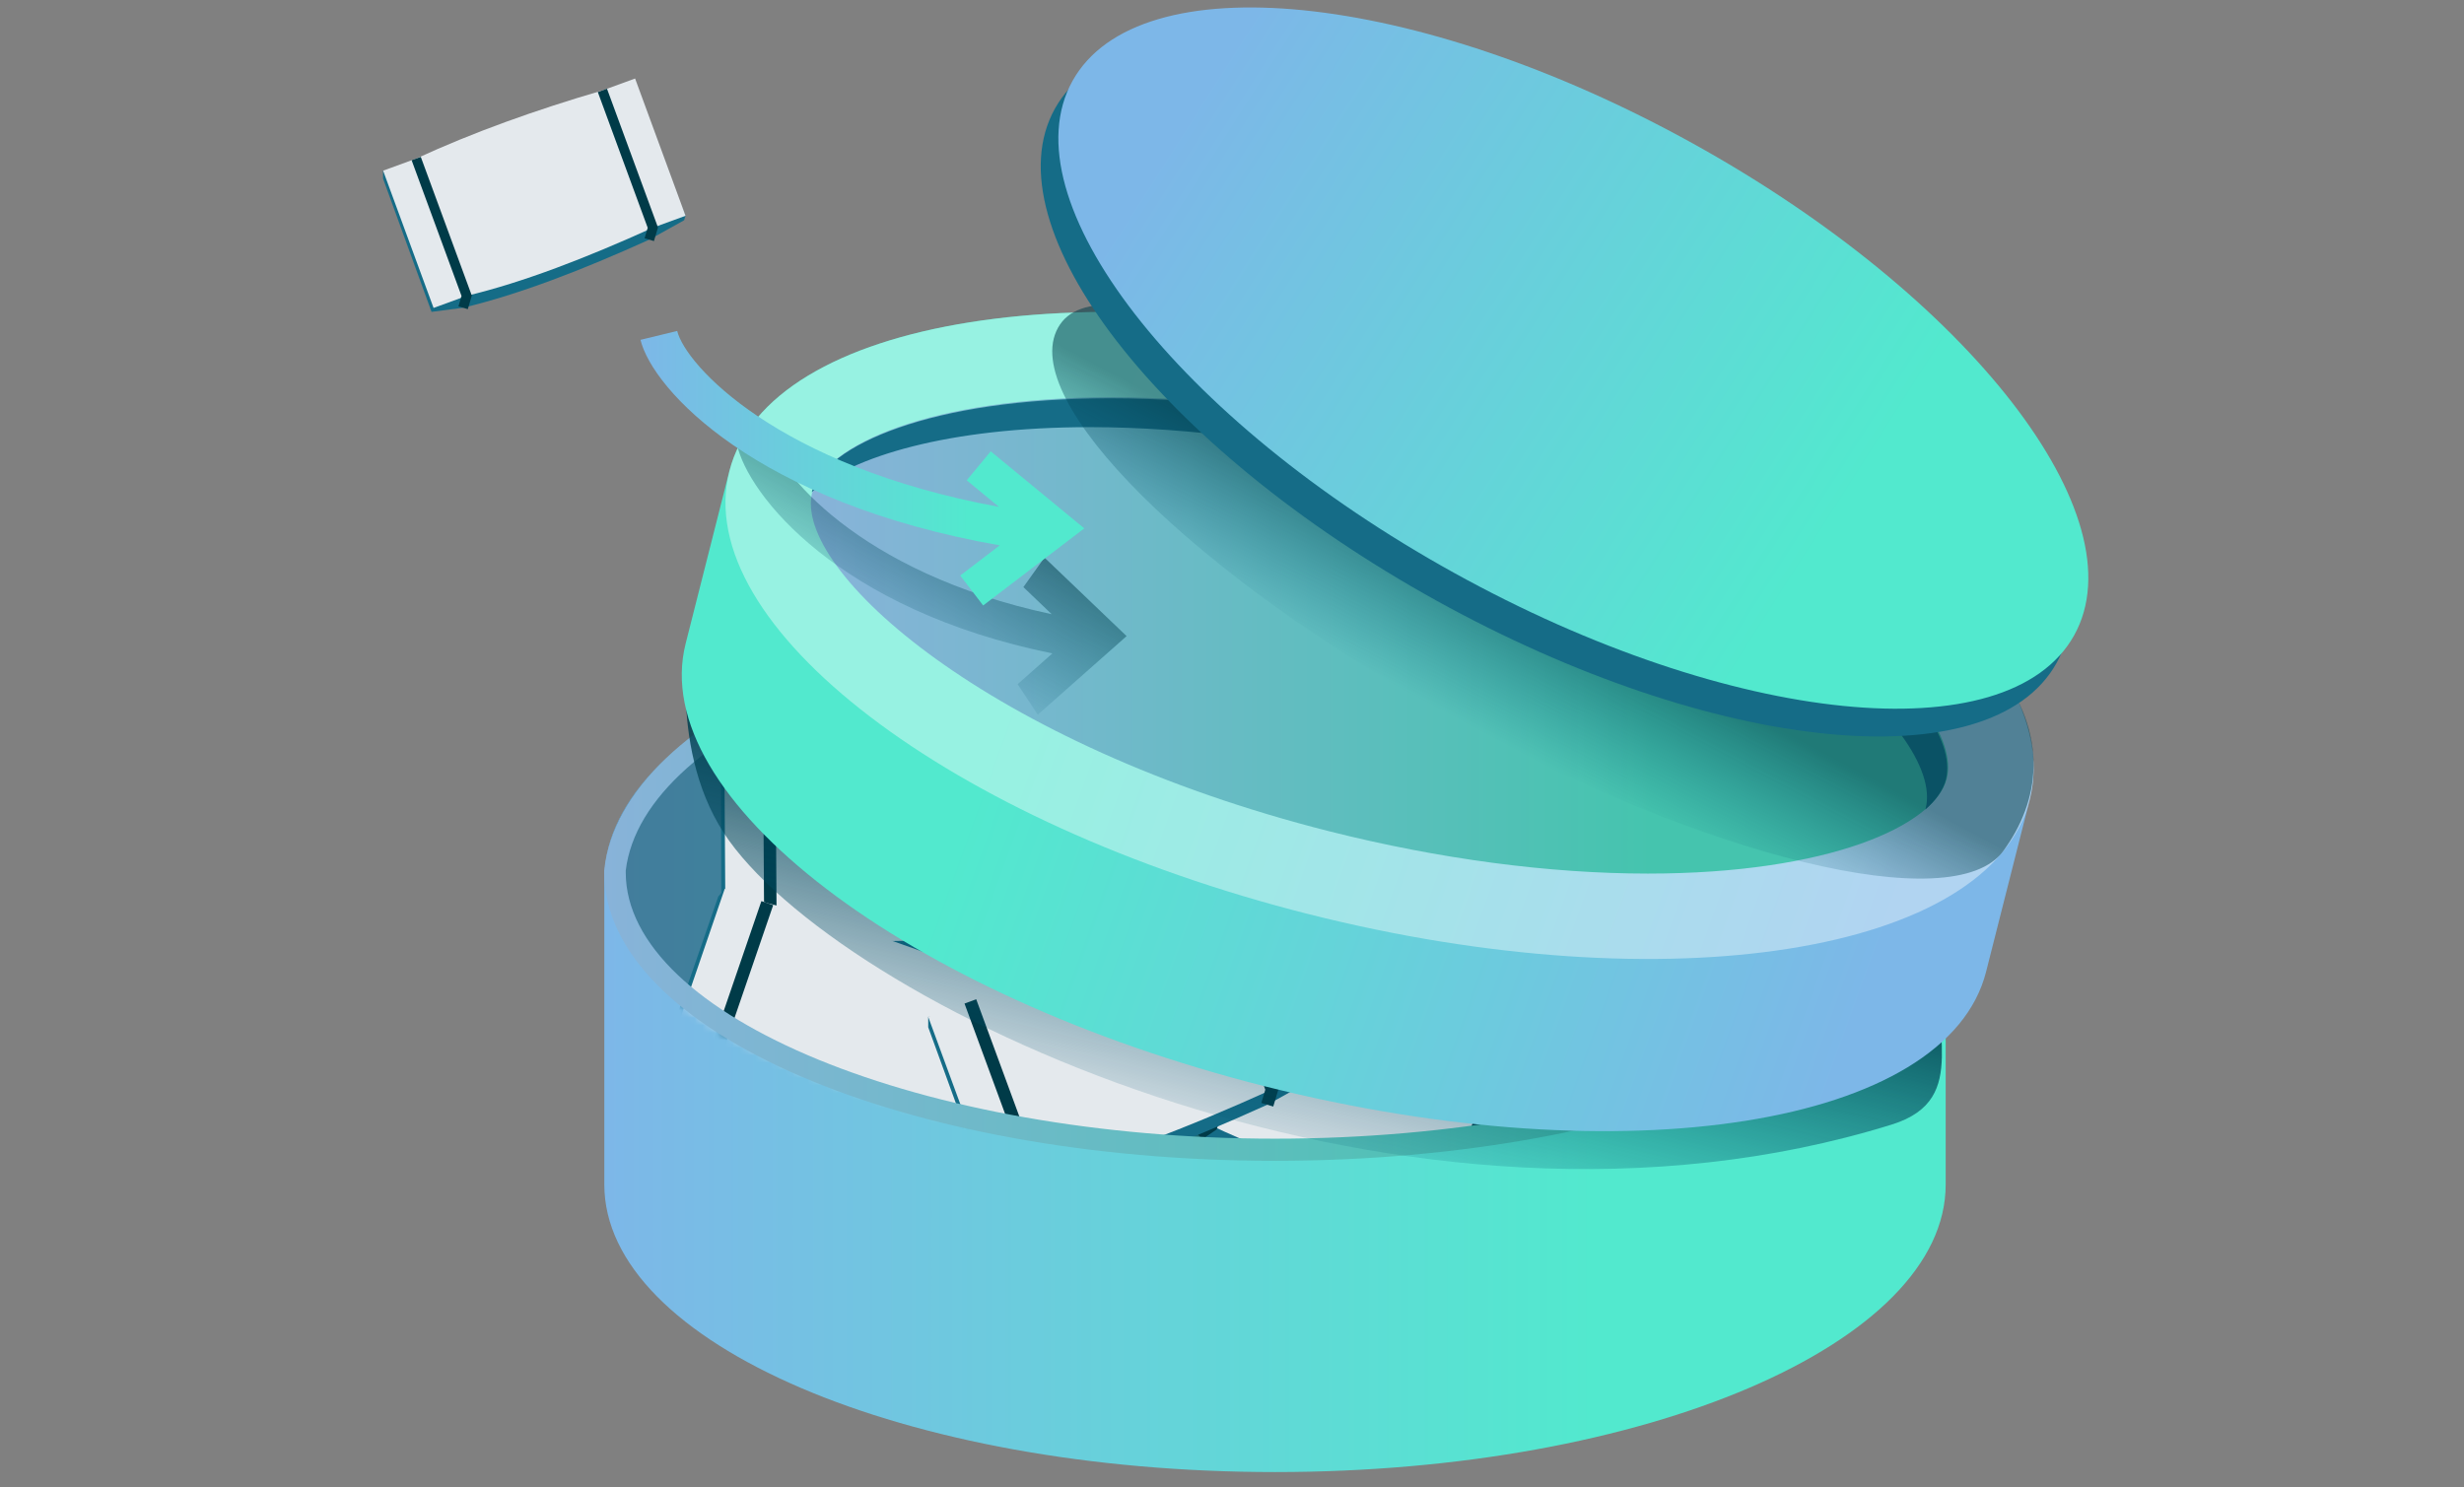 <svg width="328" height="198" viewBox="0 0 328 198" fill="none" xmlns="http://www.w3.org/2000/svg">
<rect x="0" y="0" width="328" height="198" fill="#808080" stroke="none"/>
<g clip-path="url(#clip0_112_2371)">
<path d="M258.934 115.832C257.427 95.257 218.081 78.77 169.724 78.77C121.367 78.77 82.022 95.257 80.515 115.832H80.445V157.713C80.445 178.857 120.417 195.992 169.724 195.992C219.032 195.992 259.003 178.85 259.003 157.713V115.832H258.934Z" fill="url(#paint0_linear_112_2371)"/>
<g style="mix-blend-mode:multiply" opacity="0.47">
<path d="M258.841 115.122C256.492 94.879 217.517 78.77 169.724 78.77C121.932 78.77 82.957 94.879 80.608 115.122C80.608 115.276 80.592 115.423 80.592 115.577C80.592 136.043 120.494 152.638 169.724 152.638C218.955 152.638 258.857 136.043 258.857 115.577C258.857 115.423 258.849 115.276 258.841 115.122Z" fill="#003B48"/>
</g>
<g style="mix-blend-mode:multiply" opacity="0.47">
<path d="M97.015 137.023C113.168 146.477 139.715 152.646 169.724 152.646C199.734 152.646 226.281 146.477 242.434 137.023C226.281 127.568 199.734 121.399 169.724 121.399C139.715 121.399 113.168 127.568 97.015 137.023Z" fill="#003B48"/>
</g>
<mask id="mask0_112_2371" style="mask-type:luminance" maskUnits="userSpaceOnUse" x="80" y="79" width="179" height="75">
<path d="M258.439 115.724C256.09 95.481 217.115 79.372 169.323 79.372C121.53 79.372 82.555 95.481 80.206 115.724C80.206 115.878 80.19 116.024 80.19 116.179C80.19 136.645 120.092 153.24 169.323 153.24C218.553 153.24 258.455 136.645 258.455 116.179C258.455 116.024 258.447 115.878 258.439 115.724Z" fill="white"/>
</mask>
<g mask="url(#mask0_112_2371)">
<path d="M95.957 101.164L96.034 125.178L101.305 126.327C111.174 127.414 122.55 127.106 134.931 126.111L141.616 125.016L142.095 124.368L140.673 101.272L134.769 101.311C122.975 100.594 111.715 100.601 101.142 101.527L96.42 99.861L95.949 101.164H95.957Z" fill="#156C87"/>
<path d="M96.42 99.861L96.583 124.661L102.565 124.623C112.434 125.71 123.81 125.401 136.191 124.407L142.096 124.368L141.933 99.568L136.029 99.607C124.235 98.889 112.975 98.897 102.402 99.823L96.42 99.861Z" fill="#E4E9ED"/>
<path d="M102.402 99.823L102.564 124.623L101.305 126.319" stroke="#003B48" stroke-width="1.66" stroke-miterlimit="10"/>
<path d="M136.029 99.607L136.191 124.399L134.931 126.103" stroke="#003B48" stroke-width="1.66" stroke-miterlimit="10"/>
<path d="M95.609 119.386L87.749 142.081L92.347 144.896C101.305 149.168 112.148 152.623 124.165 155.754L130.835 156.918L131.5 156.463L137.791 134.193L132.203 132.288C121.306 127.73 110.679 124.029 100.385 121.43L96.482 118.307L95.609 119.379V119.386Z" fill="#156C87"/>
<path d="M96.482 118.315L88.437 141.781L94.094 143.708C103.052 147.981 113.895 151.435 125.912 154.566L131.5 156.471L139.545 133.005L133.958 131.1C123.06 126.543 112.434 122.841 102.14 120.242L96.482 118.315Z" fill="#E4E9ED"/>
<path d="M102.14 120.242L94.094 143.708L92.348 144.904" stroke="#003B48" stroke-width="1.66" stroke-miterlimit="10"/>
<path d="M133.957 131.108L125.912 154.566L124.166 155.761" stroke="#003B48" stroke-width="1.66" stroke-miterlimit="10"/>
<path d="M131.91 129.442L153.008 140.994L156.563 136.946C162.29 128.856 167.53 118.77 172.638 107.472L174.911 101.103L174.578 100.37L153.634 90.438L150.813 95.612C144.484 105.56 139.035 115.4 134.738 125.085L130.998 128.401L131.91 129.442Z" fill="#156C87"/>
<path d="M130.99 128.401L152.815 140.254L155.674 135.01C161.401 126.921 166.641 116.834 171.75 105.537L174.57 100.362L152.745 88.51L149.924 93.684C143.595 103.632 138.146 113.472 133.849 123.157L130.99 128.401Z" fill="#E4E9ED"/>
<path d="M133.849 123.157L155.682 135.018L156.563 136.938" stroke="#003B48" stroke-width="1.66" stroke-miterlimit="10"/>
<path d="M149.924 93.692L171.757 105.544L172.638 107.465" stroke="#003B48" stroke-width="1.66" stroke-miterlimit="10"/>
<path d="M169.323 113.757L170.83 137.724L176.162 138.557C186.078 139.051 197.416 138.079 209.719 136.344L216.327 134.856L216.768 134.185L213.97 111.212L208.081 111.598C196.264 111.582 185.027 112.253 174.524 113.811L169.717 112.431L169.323 113.757Z" fill="#156C87"/>
<path d="M169.709 112.423L171.347 137.169L177.314 136.776C187.229 137.269 198.567 136.298 210.871 134.563L216.76 134.177L215.121 109.431L209.232 109.817C197.415 109.801 186.178 110.472 175.675 112.03L169.709 112.423Z" fill="#E4E9ED"/>
<path d="M175.676 112.03L177.314 136.776L176.163 138.55" stroke="#003B48" stroke-width="1.66" stroke-miterlimit="10"/>
<path d="M209.232 109.824L210.871 134.563L209.712 136.336" stroke="#003B48" stroke-width="1.66" stroke-miterlimit="10"/>
<path d="M162.761 125.532L154.901 148.227L159.5 151.042C168.457 155.314 179.3 158.769 191.318 161.9L197.987 163.064L198.652 162.609L204.943 140.339L199.355 138.434C188.458 133.876 177.832 130.175 167.537 127.576L163.635 124.453L162.761 125.525V125.532Z" fill="#156C87"/>
<path d="M163.635 124.461L155.589 147.927L161.247 149.855C170.204 154.127 181.047 157.581 193.065 160.712L198.652 162.617L206.698 139.151L201.11 137.246C190.213 132.689 179.586 128.987 169.292 126.389L163.635 124.461Z" fill="#E4E9ED"/>
<path d="M169.292 126.389L161.254 149.855L159.5 151.042" stroke="#003B48" stroke-width="1.66" stroke-miterlimit="10"/>
<path d="M201.118 137.246L193.072 160.712L191.318 161.908" stroke="#003B48" stroke-width="1.66" stroke-miterlimit="10"/>
<path d="M217.154 105.837L198.498 121.006L200.924 125.818C206.288 134.154 213.684 142.783 222.255 151.759L227.317 156.255L228.121 156.216L245.216 140.578L241.475 136.028C234.613 126.435 227.526 117.705 220.145 110.086L218.468 105.382L217.162 105.837H217.154Z" fill="#156C87"/>
<path d="M218.46 105.382L199.248 121.114L203.042 125.725C208.406 134.061 215.802 142.691 224.373 151.667L228.113 156.216L247.326 140.485L243.586 135.935C236.723 126.342 229.636 117.613 222.255 109.994L218.46 105.382Z" fill="#E4E9ED"/>
<path d="M222.255 109.994L203.042 125.725L200.924 125.818" stroke="#003B48" stroke-width="1.66" stroke-miterlimit="10"/>
<path d="M243.585 135.928L224.372 151.659L222.255 151.759" stroke="#003B48" stroke-width="1.66" stroke-miterlimit="10"/>
<path d="M123.562 136.768L131.778 159.34L137.126 158.638C146.779 156.324 157.382 152.207 168.697 147.086L174.617 143.801L174.848 143.03L165.683 121.777L160.141 123.805C148.804 127.113 138.208 130.915 128.571 135.357L123.562 135.38V136.76V136.768Z" fill="#156C87"/>
<path d="M123.562 135.388L132.118 158.669L137.729 156.617C147.382 154.304 157.985 150.186 169.299 145.066L174.841 143.038L166.285 119.757L160.744 121.785C149.406 125.093 138.811 128.895 129.173 133.336L123.562 135.388Z" fill="#E4E9ED"/>
<path d="M129.173 133.329L137.736 156.61L137.126 158.638" stroke="#003B48" stroke-width="1.66" stroke-miterlimit="10"/>
<path d="M160.744 121.777L169.307 145.058L168.697 147.086" stroke="#003B48" stroke-width="1.66" stroke-miterlimit="10"/>
</g>
<path d="M258.996 115.677C256.646 94.702 217.602 78.014 169.724 78.014C121.847 78.014 82.81 94.71 80.453 115.677C80.453 115.832 80.438 115.994 80.438 116.148C80.438 137.354 120.409 154.551 169.717 154.551C219.024 154.551 258.996 137.354 258.996 116.148C258.996 115.994 258.988 115.832 258.98 115.677H258.996ZM169.724 151.605C122.874 151.605 83.297 135.365 83.297 116.148V115.909C85.608 96.622 124.32 80.96 169.724 80.96C215.129 80.96 253.841 96.63 256.144 115.909V116.148C256.152 135.365 216.574 151.605 169.724 151.605Z" fill="url(#paint1_linear_112_2371)"/>
<path d="M91.806 83.952C91.806 83.952 88.738 100.378 97.061 111.937C113.453 134.686 187.546 169.689 251.824 149.724C262.852 146.3 256.082 136.313 259.328 128.347C262.566 120.381 91.806 83.96 91.806 83.96V83.952Z" fill="url(#paint2_linear_112_2371)"/>
<path d="M193.049 47.485C145.248 35.416 102.278 42.249 97.084 62.746L91.273 85.68C86.079 106.177 120.618 132.573 168.418 144.642C216.218 156.71 259.189 149.878 264.382 129.381L270.194 106.447C275.387 85.95 240.849 59.553 193.049 47.485Z" fill="url(#paint3_linear_112_2371)"/>
<g opacity="0.4">
<path d="M270.192 106.459C275.39 85.963 240.853 59.565 193.052 47.496C145.251 35.427 102.288 42.258 97.09 62.753C91.893 83.249 126.429 109.647 174.23 121.716C222.031 133.785 264.995 126.954 270.192 106.459Z" fill="white"/>
</g>
<path d="M219.372 116.31C206.21 116.31 191.573 114.366 177.02 110.696C131.623 99.237 105.493 75.925 108.121 65.537C109.713 59.252 123.887 52.891 147.899 52.891C161.061 52.891 175.698 54.834 190.251 58.505C235.648 69.964 261.778 93.275 259.143 103.663C257.551 109.948 243.377 116.31 219.364 116.31H219.372Z" fill="url(#paint4_linear_112_2371)"/>
<path d="M190.135 58.643C175.582 54.973 160.937 53.029 147.783 53.029C123.964 53.029 109.829 59.291 108.051 65.53C113.438 60.795 126.229 56.87 145.094 56.87C158.255 56.87 172.893 58.813 187.446 62.484C232.843 73.943 258.972 97.255 256.337 107.642C256.322 107.688 256.306 107.742 256.291 107.788C257.759 106.501 258.686 105.151 259.027 103.802C261.662 93.414 235.524 70.103 190.135 58.643Z" fill="#156C87"/>
<path d="M51 23.803L57.445 41.524L61.642 40.976C69.216 39.164 77.547 35.925 86.427 31.908L91.072 29.324L91.25 28.723L84.055 12.043L79.703 13.631C70.8 16.23 62.484 19.215 54.918 22.7L50.992 22.723V23.811L51 23.803Z" fill="#156C87"/>
<path d="M51 22.723L57.716 40.999L62.121 39.388C69.695 37.576 78.026 34.337 86.906 30.319L91.257 28.73L84.541 10.454L80.19 12.043C71.287 14.642 62.971 17.626 55.405 21.112L51 22.723Z" fill="#E4E9ED"/>
<path d="M55.405 21.112L62.121 39.38L61.65 40.976" stroke="#003B48" stroke-width="1.3" stroke-miterlimit="10"/>
<path d="M80.19 12.035L86.906 30.311L86.427 31.908" stroke="#003B48" stroke-width="1.3" stroke-miterlimit="10"/>
<path style="mix-blend-mode:multiply" opacity="0.54" d="M266.654 113.333C260.085 122.248 227.061 114.274 192.925 95.365C158.781 76.465 135.464 53.299 140.843 43.629C146.222 33.959 174.972 49.251 212.401 60.34C272.373 78.115 276.354 100.17 266.654 113.325V113.333Z" fill="url(#paint5_linear_112_2371)"/>
<path d="M273.762 88.277C282.539 72.49 259.806 43.169 222.985 22.787C186.165 2.406 149.201 -1.319 140.424 14.468C131.646 30.255 154.38 59.575 191.2 79.957C228.02 100.339 264.984 104.064 273.762 88.277Z" fill="#156C87"/>
<path d="M276.108 84.581C284.885 68.794 262.152 39.474 225.332 19.092C188.511 -1.29 151.547 -5.015 142.77 10.772C133.992 26.559 156.726 55.88 193.546 76.262C230.366 96.643 267.331 100.368 276.108 84.581Z" fill="url(#paint6_linear_112_2371)"/>
<path style="mix-blend-mode:multiply" opacity="0.54" d="M139.042 74.228L136.229 78.169L140.001 81.778C114.064 76.241 103.345 62.507 102.371 57.888L98.082 59.098C99.504 65.869 111.637 81.207 140.086 86.998L135.464 91.093L138.146 95.157L149.97 84.693L139.035 74.236L139.042 74.228Z" fill="url(#paint7_linear_112_2371)"/>
<path d="M131.886 60.085L128.686 63.949L132.983 67.488C103.453 62.059 91.25 48.595 90.145 44.061L85.26 45.248C86.876 51.888 100.694 66.925 133.084 72.609L127.821 76.626L130.874 80.613L144.337 70.349L131.886 60.093V60.085Z" fill="url(#paint8_linear_112_2371)"/>
</g>
<defs>
<linearGradient id="paint0_linear_112_2371" x1="80.445" y1="137.385" x2="259.003" y2="137.385" gradientUnits="userSpaceOnUse">
<stop stop-color="#7DB7E8"/>
<stop offset="0.74" stop-color="#52E9CE"/>
</linearGradient>
<linearGradient id="paint1_linear_112_2371" x1="80.445" y1="116.279" x2="259.003" y2="116.279" gradientUnits="userSpaceOnUse">
<stop stop-color="#88B3D9"/>
<stop offset="0.74" stop-color="#45C4AE"/>
</linearGradient>
<linearGradient id="paint2_linear_112_2371" x1="175.985" y1="109.756" x2="164.899" y2="155.47" gradientUnits="userSpaceOnUse">
<stop stop-color="#003B48"/>
<stop offset="1" stop-color="#025575" stop-opacity="0"/>
</linearGradient>
<linearGradient id="paint3_linear_112_2371" x1="252.473" y1="121.839" x2="98.638" y2="66.332" gradientUnits="userSpaceOnUse">
<stop stop-color="#7DB7E8"/>
<stop offset="0.74" stop-color="#52E9CE"/>
</linearGradient>
<linearGradient id="paint4_linear_112_2371" x1="107.943" y1="84.6" x2="259.328" y2="84.6" gradientUnits="userSpaceOnUse">
<stop stop-color="#88B3D9"/>
<stop offset="0.74" stop-color="#45C4AE"/>
</linearGradient>
<linearGradient id="paint5_linear_112_2371" x1="203.451" y1="79.287" x2="194.532" y2="95.991" gradientUnits="userSpaceOnUse">
<stop stop-color="#003B48"/>
<stop offset="1" stop-color="#025575" stop-opacity="0"/>
</linearGradient>
<linearGradient id="paint6_linear_112_2371" x1="158.05" y1="15.129" x2="274.193" y2="89.074" gradientUnits="userSpaceOnUse">
<stop stop-color="#7DB7E8"/>
<stop offset="0.74" stop-color="#52E9CE"/>
</linearGradient>
<linearGradient id="paint7_linear_112_2371" x1="126.592" y1="67.18" x2="115.724" y2="87.296" gradientUnits="userSpaceOnUse">
<stop stop-color="#003B48"/>
<stop offset="1" stop-color="#025575" stop-opacity="0"/>
</linearGradient>
<linearGradient id="paint8_linear_112_2371" x1="85.26" y1="62.329" x2="144.329" y2="62.329" gradientUnits="userSpaceOnUse">
<stop stop-color="#7DB7E8"/>
<stop offset="0.74" stop-color="#52E9CE"/>
</linearGradient>
<clipPath id="clip0_112_2371">
<rect width="227" height="195" fill="white" transform="translate(51 1)"/>
</clipPath>
</defs>
</svg>

